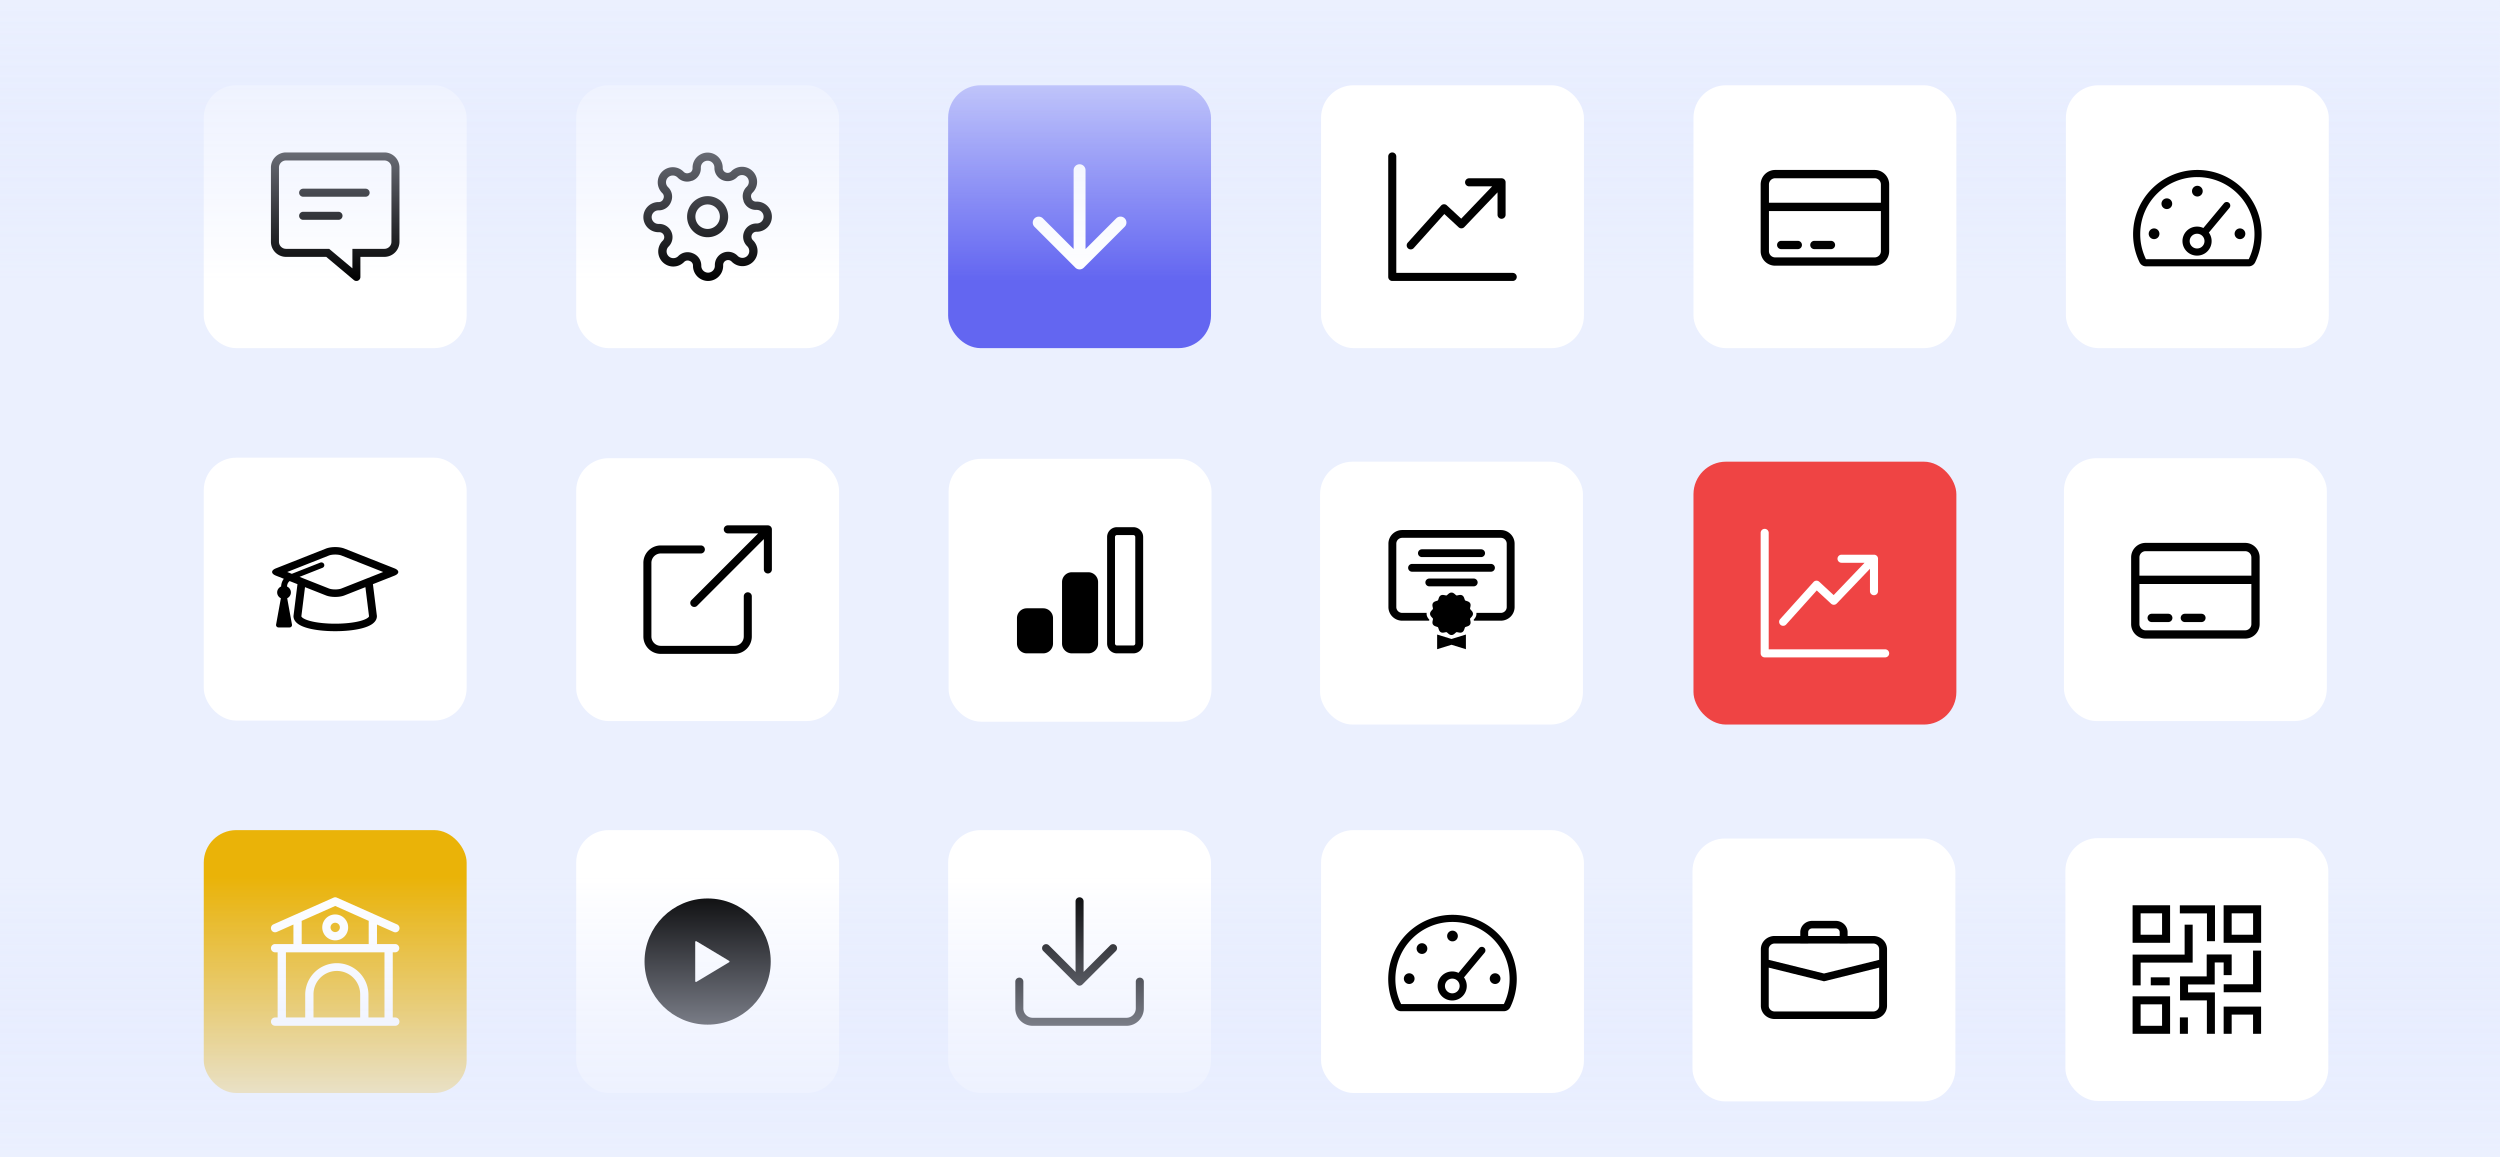 <svg width="1536" height="711" fill="none" xmlns="http://www.w3.org/2000/svg"><g clip-path="url('#clip0_801_61')"><path fill="#EBF0FE" d="M0 0h1536v711H0z"/><g filter="url('#filter0_d_801_61')"><rect x="115.187" y="271.2" width="161.521" height="161.521" rx="20" fill="#fff"/><path d="m232.37 339.194-30.754-12.152c-1.559-.617-3.618-.925-5.672-.925-2.053 0-4.112.308-5.671.925l-30.754 12.152c-3.119 1.233-3.119 3.251 0 4.483l4.871 1.925c-.995 1.271-1.57 2.879-1.674 4.736a4.18 4.18 0 0 0-1.748 1.454 3.88 3.88 0 0 0-.088 4.255 4.137 4.137 0 0 0 1.686 1.519l-2.937 16.168a1.504 1.504 0 0 0 1.491 1.767h6.784c.939 0 1.651-.847 1.483-1.767l-2.935-16.168a4.152 4.152 0 0 0 1.681-1.509c.402-.643.61-1.38.598-2.129a3.897 3.897 0 0 0-.663-2.11 4.16 4.16 0 0 0-1.726-1.462c.108-1.493.639-2.592 1.609-3.346l4.812 1.9-2.44 19.522v.137c0 1.303.522 3.212 3.005 4.906 1.455.993 3.478 1.838 6.015 2.512 4.413 1.166 10.309 1.817 16.601 1.817 6.293 0 12.189-.651 16.602-1.817 2.537-.674 4.56-1.519 6.015-2.512 2.483-1.694 3.004-3.599 3.004-4.906v-.137l-2.439-19.522 13.244-5.233c3.119-1.232 3.119-3.25 0-4.483Zm-15.636 29.453c-.116.64-1.618 1.871-5.48 2.902-3.947 1.048-9.527 1.648-15.31 1.648-5.783 0-11.362-.6-15.309-1.648-3.862-1.025-5.364-2.262-5.48-2.902l2.237-17.907 12.881 5.09c1.559.616 3.618.924 5.671.924 2.054 0 4.113-.308 5.672-.924l12.88-5.09 2.238 17.907Zm-16.962-17.074c-.904.36-2.341.576-3.828.576-1.486 0-2.917-.214-3.827-.576l-18.082-7.146 14.046-5.542c.227-.082.434-.206.61-.365a1.74 1.74 0 0 0 .412-.564 1.65 1.65 0 0 0 .013-1.348 1.74 1.74 0 0 0-.402-.57 1.83 1.83 0 0 0-.603-.376 1.897 1.897 0 0 0-1.411.031l-17.399 6.864-2.837-1.121 25.653-10.138c.904-.36 2.341-.575 3.827-.575 1.487 0 2.918.214 3.828.575l25.653 10.138-25.653 10.137Z" fill="#000"/></g><g filter="url('#filter1_d_801_61')"><rect x="572.529" y="42.379" width="161.521" height="161.521" rx="20" fill="#6366F1"/><path d="m650.701 154.456-25.172-25.172a3.663 3.663 0 0 1 5.177-5.179l18.922 18.923V94.581a3.66 3.66 0 0 1 7.323 0v48.447l18.922-18.923a3.665 3.665 0 0 1 5.14.039 3.662 3.662 0 0 1 .037 5.14l-25.172 25.172a3.664 3.664 0 0 1-5.177 0Z" fill="#fff"/></g><g filter="url('#filter2_d_801_61')"><rect x="344.008" y="500.021" width="161.521" height="161.521" rx="20" fill="#fff"/><circle cx="424.769" cy="580.782" r="38.765" fill="#000"/><path d="M437.96 581.211a.5.5 0 0 0 0-.858l-20.064-12.038a.5.5 0 0 0-.758.428v24.077a.5.5 0 0 0 .758.429l20.064-12.038Z" fill="#fff"/></g><g filter="url('#filter3_d_801_61')"><rect x="115.187" y="42.379" width="161.521" height="161.521" rx="20" fill="#fff"/><path d="M226.179 83.657h-60.463a9.283 9.283 0 0 0-9.254 9.254v45.656a9.28 9.28 0 0 0 9.254 9.254h24.722l16.957 14.231.077.058.108.081.078.049.117.072.083.042.123.062.087.034.128.046.092.028.135.034.089.02c.049.01.101.018.154.023l.077.009.232.012c.086.001.173-.004.259-.013h.028c.076-.009.153-.021.228-.037l.052-.013.195-.052.074-.028.154-.062.093-.043.134-.071.092-.057.121-.08.089-.068.117-.1.077-.068c.051-.048.097-.099.139-.154a.38.38 0 0 0 .033-.037l.126-.17.022-.028c.045-.068.088-.138.126-.21.011-.018.02-.04.031-.061l.077-.154c.023-.051.026-.071.04-.108l.043-.119c.013-.04.027-.1.039-.154l.02-.084c.017-.079.029-.16.037-.24v-.047l.009-.197v-12.346h14.749a9.28 9.28 0 0 0 9.254-9.254V92.911a9.28 9.28 0 0 0-9.254-9.254Zm4.319 54.91a4.343 4.343 0 0 1-4.319 4.319h-19.666v11.984l-14.283-11.984h-26.514a4.343 4.343 0 0 1-4.319-4.319V92.911a4.344 4.344 0 0 1 4.319-4.319h60.463a4.344 4.344 0 0 1 4.319 4.32v45.655Zm-13.396-30.164a2.465 2.465 0 0 1-2.468 2.468h-38.38a2.467 2.467 0 0 1-1.745-4.213 2.467 2.467 0 0 1 1.745-.723h38.38a2.468 2.468 0 0 1 2.468 2.468Zm-16.658 14.191a2.468 2.468 0 0 1-2.468 2.467h-21.722a2.47 2.47 0 0 1-2.468-2.467 2.465 2.465 0 0 1 2.468-2.468h21.722a2.468 2.468 0 0 1 2.468 2.468Z" fill="#000"/></g><g filter="url('#filter4_d_801_61')"><rect x="572.529" y="500.022" width="161.521" height="161.521" rx="20" fill="#fff"/><path d="M690.305 590.653a2.465 2.465 0 0 0-2.468 2.467v16.452a5.763 5.763 0 0 1-5.758 5.758h-57.58a5.769 5.769 0 0 1-5.757-5.758V593.12a2.464 2.464 0 0 0-2.468-2.467 2.468 2.468 0 0 0-2.468 2.467v16.452a10.705 10.705 0 0 0 10.693 10.693h57.58a10.705 10.705 0 0 0 10.693-10.693V593.12a2.464 2.464 0 0 0-2.467-2.467Zm-38.762 4.21.182.165.084.062.111.082.206.123.108.053.108.05.108.041.121.041.108.028.123.031.13.02c.037 0 .072.012.107.015l.244.013c.082 0 .162 0 .244-.013.037 0 .072-.011.108-.015l.129-.02c.042-.008.082-.02.124-.031l.108-.028.12-.041.108-.041.111-.05.108-.053c.035-.018.069-.04.105-.062l.102-.061.114-.084.08-.061.182-.165 20.573-20.558a2.468 2.468 0 0 0-1.748-4.213 2.47 2.47 0 0 0-1.746.72l-16.348 16.348v-43.392a2.467 2.467 0 1 0-4.935 0v43.396l-16.349-16.349a2.468 2.468 0 0 0-3.493 3.49l20.563 20.559Z" fill="#000"/></g><g filter="url('#filter5_d_801_61')"><rect x="344.008" y="271.501" width="161.521" height="161.521" rx="20" fill="#fff"/><path d="M449.444 353.907a2.468 2.468 0 0 0-2.467 2.468v24.676a5.765 5.765 0 0 1-5.758 5.758h-45.241a5.765 5.765 0 0 1-5.757-5.758V335.81a5.76 5.76 0 0 1 1.689-4.068 5.76 5.76 0 0 1 4.068-1.689h24.677a2.468 2.468 0 0 0 0-4.935h-24.677a10.708 10.708 0 0 0-10.692 10.692v45.241a10.708 10.708 0 0 0 10.692 10.693h45.241a10.708 10.708 0 0 0 7.558-3.135 10.708 10.708 0 0 0 3.135-7.558v-24.676a2.468 2.468 0 0 0-2.468-2.468Zm14.794-38.903c0-.036-.011-.07-.016-.105l-.02-.134-.031-.121-.03-.114c-.011-.038-.027-.077-.042-.115l-.04-.111-.05-.108-.054-.112-.061-.101-.062-.105-.082-.111-.061-.083a2.408 2.408 0 0 0-.346-.346l-.08-.059-.114-.084-.102-.062-.105-.062-.108-.051-.112-.052-.105-.039-.124-.043-.092-.031-.13-.031c-.04 0-.08-.012-.12-.018l-.119-.015a1.804 1.804 0 0 0-.22-.013h-24.706a2.468 2.468 0 0 0 0 4.935h18.719L414.8 358.738a2.47 2.47 0 0 0 3.49 3.495l41.025-41.025v18.716a2.468 2.468 0 0 0 4.935 0v-24.677c0-.08 0-.154-.012-.243Z" fill="#000"/></g><g filter="url('#filter6_d_801_61')"><rect x="115.187" y="500.022" width="161.521" height="161.521" rx="20" fill="#EAB308"/><path d="M232.873 575.11a2.549 2.549 0 0 0 0-5.093H221.62v-11.976l10.218 4.541a2.547 2.547 0 1 0 2.069-4.654l-36.925-16.409a2.544 2.544 0 0 0-2.069 0l-36.925 16.409a2.535 2.535 0 0 0-1.352 1.413 2.547 2.547 0 0 0 3.421 3.241l10.218-4.541v11.976h-11.253a2.55 2.55 0 0 0-1.801.745 2.55 2.55 0 0 0 0 3.602 2.551 2.551 0 0 0 1.801.746h1.557v40.038h-1.557c-.675 0-1.323.269-1.801.746a2.55 2.55 0 0 0 0 3.602 2.551 2.551 0 0 0 1.801.746h73.851c.675 0 1.323-.269 1.801-.746a2.55 2.55 0 0 0 0-3.602 2.551 2.551 0 0 0-1.801-.746h-1.557V575.11h1.557Zm-57.58-19.3 20.655-9.181 20.654 9.179a2.535 2.535 0 0 0-.075.6v13.609h-41.159v-13.599c0-.205-.025-.409-.075-.608Zm35.993 59.338h-28.671v-14.144a14.336 14.336 0 1 1 28.671 0v14.144Zm14.937 0h-9.844v-14.144a19.43 19.43 0 0 0-38.858 0v14.144h-11.849V575.11h60.551v40.038Zm-30.275-47.388a7.964 7.964 0 0 0 7.352-4.913 7.961 7.961 0 0 0-1.725-8.673 7.963 7.963 0 0 0-8.673-1.725 7.964 7.964 0 0 0-4.913 7.353 7.97 7.97 0 0 0 7.959 7.958Zm0-10.823a2.863 2.863 0 0 1 2.809 3.424 2.864 2.864 0 1 1-2.809-3.424Z" fill="#fff"/></g><g filter="url('#filter7_d_801_61')"><rect x="344.008" y="42.379" width="161.521" height="161.521" rx="20" fill="#fff"/><path d="M424.769 110.51a12.622 12.622 0 0 0-8.924 21.544 12.619 12.619 0 0 0 21.544-8.924 12.636 12.636 0 0 0-12.62-12.62Zm0 20.146a7.523 7.523 0 0 1-6.953-4.646 7.522 7.522 0 0 1 5.484-10.261 7.533 7.533 0 0 1 7.726 3.2 7.527 7.527 0 0 1 1.268 4.181 7.533 7.533 0 0 1-7.525 7.526Zm27.189 3.55a2.985 2.985 0 0 1 2.728-1.815h.303a9.262 9.262 0 0 0 0-18.525h-.561a2.997 2.997 0 0 1-2.563-1.466 2.483 2.483 0 0 0-.188-.637 2.985 2.985 0 0 1 .591-3.293l.191-.191a9.269 9.269 0 0 0 0-13.099 9.276 9.276 0 0 0-13.099 0l-.191.191a2.98 2.98 0 0 1-3.294.59l-.024-.01a2.982 2.982 0 0 1-1.815-2.73v-.302a9.263 9.263 0 0 0-18.525 0v.551a2.994 2.994 0 0 1-1.466 2.563c-.22.034-.434.098-.637.188a2.98 2.98 0 0 1-3.293-.59l-.191-.192a9.268 9.268 0 0 0-13.093 0l-.016.016a9.274 9.274 0 0 0 .01 13.097l.191.191a2.98 2.98 0 0 1 .591 3.292l-.061.148a2.979 2.979 0 0 1-2.706 1.96h-.292a9.262 9.262 0 0 0 0 18.525h.561a2.996 2.996 0 0 1 2.74 1.813l.011.026a2.985 2.985 0 0 1-.591 3.292l-.202.201a9.267 9.267 0 0 0 13.117 13.093l.191-.191a2.977 2.977 0 0 1 3.294-.591l.148.061a2.975 2.975 0 0 1 1.96 2.714v.268a9.262 9.262 0 0 0 18.525 0v-.566a2.996 2.996 0 0 1 1.813-2.74l.026-.011a2.982 2.982 0 0 1 3.292.591l.201.201a9.274 9.274 0 0 0 13.094-.012 9.274 9.274 0 0 0 0-13.099l-.191-.191a2.977 2.977 0 0 1-.591-3.294l.012-.027Zm-4.678-2.022a8.044 8.044 0 0 0 1.624 8.916l.223.222a4.177 4.177 0 0 1 0 5.891l-.011.013a4.176 4.176 0 0 1-5.891 0l-.2-.217-.021-.019a8.135 8.135 0 0 0-8.808-1.665 8.13 8.13 0 0 0-4.989 7.447v.574a4.168 4.168 0 0 1-8.336 0v-.362a8.036 8.036 0 0 0-5.219-7.374 8.05 8.05 0 0 0-8.847 1.651l-.019.019-.203.207a4.178 4.178 0 0 1-5.8-.092 4.173 4.173 0 0 1-.105-5.799l.202-.2.019-.021a8.135 8.135 0 0 0 1.665-8.808 8.13 8.13 0 0 0-7.447-4.989h-.567a4.164 4.164 0 0 1-2.947-1.221 4.164 4.164 0 0 1 0-5.894 4.164 4.164 0 0 1 2.947-1.221h.361a8.045 8.045 0 0 0 7.375-5.218 8.054 8.054 0 0 0-1.65-8.848l-.02-.02-.204-.215a4.173 4.173 0 0 1 0-5.89 4.173 4.173 0 0 1 5.89-.01l.013.016.198.197.02.02a8.055 8.055 0 0 0 8.413 1.822c.258-.026.512-.092.751-.194a8.09 8.09 0 0 0 4.902-7.411v-.581a4.167 4.167 0 1 1 8.336 0v.318a8.131 8.131 0 0 0 13.798 5.773l.223-.223a4.174 4.174 0 0 1 5.891-.008l.012.013a4.167 4.167 0 0 1 0 5.89l-.015.016-.191.187-.02.02a8.053 8.053 0 0 0-2.131 3.942 8.054 8.054 0 0 0 .309 4.471c.025.259.091.512.194.751a8.09 8.09 0 0 0 7.411 4.902h.573a4.168 4.168 0 0 1 0 8.336h-.319a8.082 8.082 0 0 0-7.385 4.889l-.005-.003Z" fill="#000"/></g><g filter="url('#filter8_d_801_61')"><rect x="572.829" y="271.9" width="161.521" height="161.521" rx="20" fill="#fff"/><path d="M614.825 369.793a6.056 6.056 0 0 1 6.057-6.057h10.038a6.058 6.058 0 0 1 6.057 6.057v15.575a6.056 6.056 0 0 1-6.057 6.057h-10.038a6.056 6.056 0 0 1-6.057-6.057v-15.575Zm27.689-22.151a6.058 6.058 0 0 1 6.057-6.057h10.037a6.058 6.058 0 0 1 6.057 6.057v37.726a6.056 6.056 0 0 1-6.057 6.057h-10.037a6.058 6.058 0 0 1-6.057-6.057v-37.726Zm43.784-28.901a1.211 1.211 0 0 1 1.211 1.211v65.416a1.212 1.212 0 0 1-1.211 1.212H676.26a1.212 1.212 0 0 1-1.212-1.212v-65.416a1.211 1.211 0 0 1 1.212-1.211h10.038Zm0-4.846H676.26a6.06 6.06 0 0 0-6.057 6.057v65.416a6.056 6.056 0 0 0 6.057 6.057h10.038a6.058 6.058 0 0 0 6.057-6.057v-65.416a6.058 6.058 0 0 0-6.057-6.057Z" fill="#000"/></g><path fill="url('#paint0_linear_801_61')" d="M0 0h1535.69v172.264H0z"/><path transform="rotate(-180 1536 711)" fill="url('#paint1_linear_801_61')" d="M1536 711h1536v172.264H1536z"/><g filter="url('#filter9_d_801_61')"><rect x="1030.47" y="42.379" width="161.521" height="161.521" rx="20" fill="#fff"/><path d="M1141.8 94.425h-61.14a8.917 8.917 0 0 0-8.91 8.915v40.989a8.918 8.918 0 0 0 8.91 8.916h61.14a8.918 8.918 0 0 0 8.91-8.916V103.34a8.917 8.917 0 0 0-8.91-8.915Zm-61.14 5.094h61.14c1.01 0 1.98.403 2.7 1.119a3.81 3.81 0 0 1 1.12 2.702v11.232h-68.78V103.34c0-1.013.41-1.985 1.12-2.702a3.83 3.83 0 0 1 2.7-1.119Zm61.14 48.631h-61.14c-1.01 0-1.98-.402-2.7-1.119a3.85 3.85 0 0 1-1.12-2.702v-24.661h68.78v24.661c0 1.014-.4 1.985-1.12 2.702a3.827 3.827 0 0 1-2.7 1.119Zm-44.69-7.626c0 .676-.27 1.324-.74 1.801-.48.478-1.13.747-1.8.747h-10.19c-.68 0-1.33-.269-1.8-.747a2.539 2.539 0 0 1 0-3.602 2.522 2.522 0 0 1 1.8-.746h10.19c.67 0 1.32.268 1.8.746.47.478.74 1.126.74 1.801Zm20.38 0c0 .676-.27 1.324-.74 1.801-.48.478-1.13.747-1.81.747h-10.19c-.67 0-1.32-.269-1.8-.747a2.572 2.572 0 0 1-.74-1.801c0-.675.27-1.323.74-1.801a2.557 2.557 0 0 1 1.8-.746h10.19c.68 0 1.33.268 1.81.746.47.478.74 1.126.74 1.801Z" fill="#000"/></g><g filter="url('#filter10_d_801_61')"><rect x="801.65" y="42.379" width="161.521" height="161.521" rx="20" fill="#fff"/><path d="M921.893 160.145a2.48 2.48 0 0 1-.725 1.752 2.48 2.48 0 0 1-1.752.725h-74.011a2.48 2.48 0 0 1-1.752-.725 2.48 2.48 0 0 1-.725-1.752v-74.01a2.48 2.48 0 0 1 2.477-2.478 2.479 2.479 0 0 1 2.477 2.477v71.534h71.534a2.48 2.48 0 0 1 1.752.725 2.48 2.48 0 0 1 .725 1.752Zm-66.794-17.541a2.478 2.478 0 0 0 3.498-.186l18.805-20.924 8.797 8.149a2.48 2.48 0 0 0 3.473-.107l20.414-21.352v13.768c0 .657.261 1.287.725 1.752a2.48 2.48 0 0 0 3.504 0 2.48 2.48 0 0 0 .725-1.752v-19.946a.13.13 0 0 0 0-.028v-.137c0-.047 0-.073-.007-.11-.008-.038-.013-.081-.019-.12l-.02-.122c-.008-.04-.017-.068-.026-.104l-.036-.13-.036-.1a1.663 1.663 0 0 0-.046-.124c-.017-.042-.036-.071-.053-.109l-.052-.106c-.019-.036-.044-.072-.065-.107l-.062-.098-.07-.093-.077-.102a.874.874 0 0 0-.072-.077l-.099-.106-.017-.018c-.018-.019-.039-.033-.059-.051l-.106-.092-.092-.069-.104-.073-.103-.062-.106-.059-.111-.054-.108-.048-.115-.042-.115-.037-.119-.03-.114-.026-.129-.02-.111-.012H892.62a2.476 2.476 0 0 0-1.751 4.229 2.477 2.477 0 0 0 1.751.725h14.148l-18.993 19.853-8.853-8.197a2.475 2.475 0 0 0-2.742-.426c-.297.14-.564.337-.784.581l-20.484 22.801a2.479 2.479 0 0 0 .187 3.498Z" fill="#000"/></g><g filter="url('#filter11_d_801_61')"><rect x="1259.29" y="42.379" width="161.521" height="161.521" rx="20" fill="#fff"/><path d="M1336.77 107.448c0-.651.19-1.287.55-1.828a3.298 3.298 0 0 1 3.38-1.399c.64.127 1.22.44 1.68.9.46.46.78 1.047.9 1.685.13.638.06 1.3-.19 1.901a3.233 3.233 0 0 1-1.21 1.476 3.26 3.26 0 0 1-1.82.555c-.88 0-1.71-.347-2.33-.964a3.274 3.274 0 0 1-.96-2.326Zm-23.31 22.893a3.3 3.3 0 0 0-1.83.554 3.299 3.299 0 0 0-1.4 3.377c.13.639.44 1.225.9 1.685.47.46 1.05.773 1.69.9a3.298 3.298 0 0 0 3.38-1.399c.36-.541.55-1.177.55-1.827 0-.873-.35-1.71-.96-2.327a3.308 3.308 0 0 0-2.33-.963Zm7.84-18.466c-.65 0-1.28.193-1.83.555-.54.361-.96.875-1.21 1.476a3.256 3.256 0 0 0-.18 1.901c.12.639.44 1.225.9 1.685a3.284 3.284 0 0 0 3.58.713c.6-.249 1.12-.671 1.48-1.212.36-.541.55-1.177.55-1.828 0-.872-.34-1.709-.96-2.326a3.291 3.291 0 0 0-2.33-.964Zm38.47 5.827-12.65 15.188a8.911 8.911 0 0 1 1.67 4.492 8.916 8.916 0 0 1-4.09 8.278 8.957 8.957 0 0 1-4.59 1.388h-.2a8.88 8.88 0 0 1-6.32-2.544 8.932 8.932 0 0 1-2.68-6.274 8.907 8.907 0 0 1 2.55-6.327 8.902 8.902 0 0 1 6.27-2.676h.19a8.867 8.867 0 0 1 3.82.861l12.67-15.195c.37-.447.9-.728 1.48-.78.58-.053 1.16.127 1.6.499.45.373.73.908.78 1.487.06.579-.12 1.156-.5 1.603Zm-15.33 20.343a4.484 4.484 0 0 0-1.36-3.137 4.507 4.507 0 0 0-3.16-1.291h-.1c-1.2.012-2.35.501-3.19 1.358a4.529 4.529 0 0 0-1.29 3.212c.01 1.2.5 2.346 1.36 3.185.85.84 2.01 1.305 3.21 1.292h.1c.6-.012 1.18-.141 1.73-.38a4.51 4.51 0 0 0 1.44-1.011c.42-.429.74-.935.95-1.489.22-.554.32-1.145.31-1.739Zm21.8-7.704a3.3 3.3 0 0 0-1.83.554c-.54.362-.96.875-1.21 1.477a3.255 3.255 0 0 0-.19 1.9c.13.639.44 1.225.9 1.685a3.3 3.3 0 0 0 3.59.713c.6-.249 1.11-.671 1.47-1.212.37-.541.56-1.177.56-1.827 0-.873-.35-1.71-.97-2.327a3.267 3.267 0 0 0-2.32-.963Zm13.3 3.564c0 5.985-1.36 11.893-3.98 17.272a4.38 4.38 0 0 1-3.95 2.468h-63.12a4.39 4.39 0 0 1-2.32-.658 4.341 4.341 0 0 1-1.62-1.786 39.427 39.427 0 0 1-3.92-19.373 39.442 39.442 0 0 1 5.95-18.849 39.457 39.457 0 0 1 14.34-13.603 39.506 39.506 0 0 1 19.14-4.951h.22c21.7.12 39.26 17.749 39.26 39.48Zm-4.39 0a35.06 35.06 0 0 0-34.9-35.094h-.19a34.933 34.933 0 0 0-24.66 10.071c-6.6 6.496-10.3 15.199-10.44 24.507a34.87 34.87 0 0 0 3.53 15.869h63.13a34.754 34.754 0 0 0 3.53-15.353Z" fill="#000"/></g><g filter="url('#filter12_d_801_61')"><rect x="801.05" y="273.654" width="161.521" height="161.521" rx="20" fill="#fff"/><path d="m894.992 366.952.007.162c0 .982-.663 1.701-1.196 2.277-.215.234-.542.587-.584.749-.05.183.053.65.127.99l.05.226c.151.707.272 1.541-.162 2.285-.489.834-1.418 1.126-2.163 1.361-.331.103-.784.247-.908.371-.124.125-.271.574-.377.899-.236.738-.532 1.647-1.377 2.138a2.38 2.38 0 0 1-1.211.3 6.42 6.42 0 0 1-1.33-.186 5.006 5.006 0 0 0-.878-.133.45.45 0 0 0-.126.012c-.16.043-.517.365-.757.579-.584.526-1.31 1.182-2.303 1.182-.993 0-1.719-.656-2.303-1.182-.236-.214-.594-.536-.757-.579a.438.438 0 0 0-.114-.012c-.295.02-.588.067-.875.139a6.41 6.41 0 0 1-1.33.186 2.372 2.372 0 0 1-1.211-.3c-.845-.484-1.14-1.4-1.376-2.138-.106-.328-.25-.776-.377-.899-.128-.122-.58-.268-.909-.371-.745-.235-1.673-.527-2.162-1.361-.489-.834-.277-1.76-.112-2.511.074-.34.177-.807.127-.99-.043-.159-.37-.512-.585-.749-.533-.576-1.196-1.295-1.196-2.277v-.228c0-.022 0-.058.011-.087.01-.028.009-.055.015-.084l.012-.058.021-.096c.186-.707.697-1.261 1.124-1.723.215-.235.542-.589.584-.749.05-.183-.053-.65-.127-.99-.165-.749-.37-1.686.112-2.511.482-.825 1.417-1.126 2.162-1.361.332-.105.785-.247.909-.371.124-.125.271-.575.377-.899.236-.738.531-1.656 1.376-2.138.37-.206.788-.309 1.212-.3a6.41 6.41 0 0 1 1.329.186c.288.071.58.118.876.139a.479.479 0 0 0 .125-.013c.161-.042.518-.364.757-.578.585-.527 1.31-1.182 2.304-1.182.993 0 1.718.655 2.303 1.182.236.214.593.536.757.578.041.01.083.014.126.013.295-.021.588-.068.875-.139a6.41 6.41 0 0 1 1.329-.186c.424-.01.843.094 1.212.3.845.482 1.14 1.4 1.376 2.138.106.327.25.776.377.899.127.122.58.268.909.371.745.235 1.665.527 2.162 1.361.497.834.277 1.76.112 2.511-.074.34-.177.807-.127.99.042.157.37.511.585.749.427.462.937 1.016 1.123 1.723l.021.096.012.058.016.084.01.087c.003.029.003.038.011.06Zm-22.021 12.908v9.012l8.839-2.731 8.839 2.731v-9.012l-8.839 2.731-8.839-2.731Zm-17.812-40.992c0 .636.255 1.245.71 1.694.454.45 1.07.702 1.713.702h48.456c.643 0 1.259-.252 1.713-.702a2.378 2.378 0 0 0 0-3.388 2.436 2.436 0 0 0-1.713-.702h-48.456c-.643 0-1.259.253-1.713.702a2.382 2.382 0 0 0-.71 1.694Zm56.936-23.218h-60.57a8.533 8.533 0 0 0-5.993 2.458 8.35 8.35 0 0 0-2.487 5.927v38.932a8.349 8.349 0 0 0 2.487 5.927 8.539 8.539 0 0 0 5.993 2.459h16.542c.039-.225.083-.431.122-.614-.658-.716-1.688-1.885-1.688-3.625.001-.185.013-.37.038-.553h-15.014a3.655 3.655 0 0 1-2.57-1.052 3.576 3.576 0 0 1-1.064-2.542v-38.932c0-.953.383-1.867 1.064-2.541a3.656 3.656 0 0 1 2.57-1.053h60.57c.964 0 1.889.379 2.57 1.053a3.572 3.572 0 0 1 1.065 2.541v38.932c0 .954-.383 1.868-1.065 2.542a3.654 3.654 0 0 1-2.57 1.052h-15.014c.025.183.037.368.038.553 0 1.74-1.029 2.908-1.688 3.625l.123.614h16.541a8.541 8.541 0 0 0 5.994-2.459 8.343 8.343 0 0 0 2.486-5.927v-38.932a8.345 8.345 0 0 0-2.486-5.927 8.536 8.536 0 0 0-5.994-2.458Zm-43.913 34.599h27.256a2.44 2.44 0 0 0 1.714-.702 2.381 2.381 0 0 0 0-3.388 2.436 2.436 0 0 0-1.714-.702h-27.256c-.643 0-1.259.252-1.713.702a2.378 2.378 0 0 0 0 3.388c.454.449 1.07.702 1.713.702Zm31.799-17.969c.643 0 1.259-.253 1.713-.702a2.38 2.38 0 0 0 .71-1.694 2.38 2.38 0 0 0-.71-1.694 2.436 2.436 0 0 0-1.713-.702h-36.342c-.643 0-1.259.253-1.713.702a2.384 2.384 0 0 0-.71 1.694c0 .635.256 1.245.71 1.694.454.449 1.07.702 1.713.702h36.342Z" fill="#000"/></g><g filter="url('#filter13_d_801_61')"><rect x="1029.87" y="505.175" width="161.521" height="161.521" rx="20" fill="#fff"/><path d="M1140.92 565.062h-15.75v-2.319c0-1.845-.77-3.614-2.13-4.918a7.456 7.456 0 0 0-5.14-2.04h-14.54c-1.92.002-3.77.735-5.13 2.04a6.829 6.829 0 0 0-2.14 4.918v2.319h-15.74c-2.25.002-4.41.858-6 2.38-1.59 1.522-2.48 3.585-2.48 5.737v34.789c0 2.153.89 4.216 2.48 5.738 1.59 1.522 3.75 2.378 6 2.38h60.57c2.24-.002 4.4-.858 5.99-2.38a7.987 7.987 0 0 0 2.49-5.738v-34.789a7.987 7.987 0 0 0-2.49-5.737c-1.59-1.522-3.75-2.378-5.99-2.38Zm-39.98-2.319c0-.615.26-1.205.71-1.64.45-.435 1.07-.68 1.71-.68h14.54c.64 0 1.26.245 1.71.68.46.435.71 1.024.71 1.64v2.319h-19.38v-2.319Zm-20.59 6.957h15.74v.064h4.85v-.064h19.38v.064h4.85v-.064h15.75c.96 0 1.88.367 2.57 1.019a3.41 3.41 0 0 1 1.06 2.46v6.549l-33.87 8.387-33.97-8.388v-6.548c0-.922.38-1.807 1.07-2.46a3.707 3.707 0 0 1 2.57-1.019Zm60.57 41.747h-60.57c-.97 0-1.89-.366-2.57-1.019a3.377 3.377 0 0 1-1.07-2.46v-23.45l33.97 8.391 33.87-8.39v23.449c0 .923-.38 1.808-1.06 2.46a3.738 3.738 0 0 1-2.57 1.019Z" fill="#000"/></g><g filter="url('#filter14_d_801_61')"><rect x="1258.09" y="271.501" width="161.521" height="161.521" rx="20" fill="#fff"/><path d="M1369.42 323.546h-61.14a8.918 8.918 0 0 0-8.91 8.916v40.989a8.916 8.916 0 0 0 8.91 8.915h61.14a8.916 8.916 0 0 0 8.91-8.915v-40.989a8.918 8.918 0 0 0-8.91-8.916Zm-61.14 5.095h61.14c1.01 0 1.98.402 2.7 1.119a3.806 3.806 0 0 1 1.12 2.702v11.232h-68.78v-11.232c0-1.014.41-1.986 1.12-2.702a3.827 3.827 0 0 1 2.7-1.119Zm61.14 48.63h-61.14c-1.01 0-1.98-.402-2.7-1.119a3.847 3.847 0 0 1-1.12-2.701V348.79h68.78v24.661c0 1.013-.4 1.985-1.12 2.701a3.827 3.827 0 0 1-2.7 1.119Zm-44.69-7.625c0 .675-.27 1.323-.74 1.801-.48.477-1.13.746-1.8.746H1312c-.68 0-1.33-.269-1.8-.746a2.543 2.543 0 0 1 0-3.603 2.526 2.526 0 0 1 1.8-.746h10.19c.67 0 1.32.269 1.8.746.47.478.74 1.126.74 1.802Zm20.38 0c0 .675-.27 1.323-.74 1.801-.48.477-1.13.746-1.81.746h-10.18c-.68 0-1.33-.269-1.81-.746a2.575 2.575 0 0 1-.74-1.801c0-.676.27-1.324.74-1.802a2.567 2.567 0 0 1 1.81-.746h10.18c.68 0 1.33.269 1.81.746.47.478.74 1.126.74 1.802Z" fill="#000"/></g><g filter="url('#filter15_d_801_61')"><rect x="1030.47" y="273.654" width="161.521" height="161.521" rx="20" fill="#EF4444"/><path d="M1150.71 391.42c0 .657-.26 1.287-.72 1.752-.47.464-1.1.725-1.75.725h-74.01c-.66 0-1.29-.261-1.76-.725a2.493 2.493 0 0 1-.72-1.752v-74.011c0-.657.26-1.287.72-1.752.47-.464 1.1-.725 1.76-.725.65 0 1.28.261 1.75.725.46.465.72 1.095.72 1.752v71.534h71.54c.65 0 1.28.261 1.75.725.46.465.72 1.095.72 1.752Zm-66.79-17.541a2.479 2.479 0 0 0 3.5-.186l18.8-20.924 8.8 8.149c.48.441 1.11.677 1.76.657.65-.02 1.26-.294 1.71-.764l20.42-21.352v13.768c0 .657.26 1.287.72 1.752.47.464 1.1.725 1.75.725.66 0 1.29-.261 1.76-.725.46-.465.72-1.095.72-1.752V333.115c0-.046 0-.072-.01-.109 0-.038-.01-.081-.01-.12l-.03-.122c0-.04-.01-.068-.02-.104l-.04-.13-.03-.1c-.02-.042-.03-.084-.05-.124-.02-.042-.03-.072-.05-.109l-.05-.107c-.02-.035-.05-.071-.07-.106l-.06-.098-.07-.093-.08-.102a.385.385 0 0 0-.07-.077l-.1-.106-.02-.018c-.01-.019-.03-.033-.05-.051l-.11-.092-.09-.069-.11-.073-.1-.062-.11-.059-.11-.054-.11-.048-.11-.042-.11-.037-.12-.03-.12-.026-.13-.02-.11-.012H1121.44c-.66 0-1.29.261-1.75.725a2.46 2.46 0 0 0-.73 1.752c0 .657.26 1.287.73 1.752.46.464 1.09.725 1.75.725h14.15l-18.99 19.853-8.86-8.197a2.472 2.472 0 0 0-3.52.155l-20.49 22.801a2.495 2.495 0 0 0-.63 1.788c.04.656.33 1.271.82 1.71Z" fill="#fff"/></g><g filter="url('#filter16_d_801_61')"><rect x="801.65" y="500.022" width="161.521" height="161.521" rx="20" fill="#fff"/><path d="M879.123 565.09a3.286 3.286 0 0 1 2.031-3.04 3.29 3.29 0 1 1-2.031 3.04Zm-23.304 22.893a3.293 3.293 0 0 0-2.326 5.616 3.29 3.29 0 0 0 5.062-.498 3.293 3.293 0 0 0-.409-4.154 3.291 3.291 0 0 0-2.327-.964Zm7.841-18.465a3.293 3.293 0 0 0-3.039 2.031 3.29 3.29 0 1 0 3.039-2.031Zm38.473 5.826-12.66 15.189a8.913 8.913 0 0 1-2.419 12.769 8.921 8.921 0 0 1-4.59 1.389h-.192a8.914 8.914 0 0 1-9.003-8.818 8.913 8.913 0 0 1 8.818-9.003h.192a8.836 8.836 0 0 1 3.818.861l12.666-15.196a2.192 2.192 0 0 1 3.869 1.206 2.193 2.193 0 0 1-.499 1.603ZM886.8 595.687a4.527 4.527 0 0 0-4.524-4.428h-.101a4.525 4.525 0 0 0 .093 9.048h.102a4.532 4.532 0 0 0 3.172-1.392 4.516 4.516 0 0 0 1.258-3.228Zm21.796-7.704a3.293 3.293 0 0 0-2.326 5.616 3.29 3.29 0 0 0 5.062-.498 3.293 3.293 0 0 0-.409-4.154 3.291 3.291 0 0 0-2.327-.964Zm13.297 3.564a39.296 39.296 0 0 1-3.975 17.273 4.383 4.383 0 0 1-3.947 2.467h-63.122a4.375 4.375 0 0 1-3.94-2.444 39.488 39.488 0 0 1 2.027-38.222 39.504 39.504 0 0 1 33.477-18.554h.224c21.7.119 39.256 17.75 39.256 39.48Zm-4.386 0a35.06 35.06 0 0 0-34.896-35.093h-.198a34.91 34.91 0 0 0-24.651 10.07c-6.604 6.496-10.305 15.2-10.442 24.508a34.738 34.738 0 0 0 3.529 15.868h63.126a34.701 34.701 0 0 0 3.532-15.353Z" fill="#000"/></g><g filter="url('#filter17_d_801_61')"><rect x="1258.99" y="504.929" width="161.521" height="161.521" rx="20" fill="#fff"/><path d="M1318.37 551.142v13.16h-13.17v-13.16h13.17Zm4.93-4.935h-23.03v23.031h23.03v-23.031Zm-4.93 60.869v13.161h-13.17v-13.161h13.17Zm4.93-4.935h-23.03v23.031h23.03v-23.031Zm51-50.999v13.16h-13.16v-13.16h13.16Zm4.94-4.935h-23.04v23.031h23.04v-23.031Zm-28.35.03h-21.59v4.936h16.66v17.119h4.93v-22.055Zm28.33 27.823h-4.94v20.667h-18.04v4.936h22.98V574.06Zm-28.38 25.664h-16.5v-4.878h16.39v-13.49h5.49v7.757h4.93V576.42h-15.35v13.492h-16.39v14.748h16.5v20.512h4.93v-25.448Zm-27.76-9.269h-11.64v4.935h11.63l.01-4.935Zm-17.86-9.029h31.96v-23.325h-4.94v18.389h-31.95v18.942h4.93v-14.006Zm29.04 33.663h-4.93v10.083h4.93v-10.083Zm44.96-6.641h-23v16.724h4.93v-11.789h13.13v11.789h4.94v-16.724Z" fill="#000"/></g></g><defs><filter id="filter0_d_801_61" x="87.187" y="243.2" width="237.521" height="237.521" filterUnits="userSpaceOnUse" color-interpolation-filters="sRGB"><feFlood flood-opacity="0" result="BackgroundImageFix"/><feColorMatrix in="SourceAlpha" values="0 0 0 0 0 0 0 0 0 0 0 0 0 0 0 0 0 0 127 0" result="hardAlpha"/><feOffset dx="10" dy="10"/><feGaussianBlur stdDeviation="19"/><feComposite in2="hardAlpha" operator="out"/><feColorMatrix values="0 0 0 0 0.216 0 0 0 0 0.188 0 0 0 0 0.639 0 0 0 0.08 0"/><feBlend in2="BackgroundImageFix" result="effect1_dropShadow_801_61"/><feBlend in="SourceGraphic" in2="effect1_dropShadow_801_61" result="shape"/></filter><filter id="filter1_d_801_61" x="518.529" y="-11.621" width="289.521" height="289.521" filterUnits="userSpaceOnUse" color-interpolation-filters="sRGB"><feFlood flood-opacity="0" result="BackgroundImageFix"/><feColorMatrix in="SourceAlpha" values="0 0 0 0 0 0 0 0 0 0 0 0 0 0 0 0 0 0 127 0" result="hardAlpha"/><feOffset dx="10" dy="10"/><feGaussianBlur stdDeviation="32"/><feComposite in2="hardAlpha" operator="out"/><feColorMatrix values="0 0 0 0 0.388 0 0 0 0 0.4 0 0 0 0 0.945 0 0 0 0.51 0"/><feBlend in2="BackgroundImageFix" result="effect1_dropShadow_801_61"/><feBlend in="SourceGraphic" in2="effect1_dropShadow_801_61" result="shape"/></filter><filter id="filter2_d_801_61" x="316.008" y="472.021" width="237.521" height="237.521" filterUnits="userSpaceOnUse" color-interpolation-filters="sRGB"><feFlood flood-opacity="0" result="BackgroundImageFix"/><feColorMatrix in="SourceAlpha" values="0 0 0 0 0 0 0 0 0 0 0 0 0 0 0 0 0 0 127 0" result="hardAlpha"/><feOffset dx="10" dy="10"/><feGaussianBlur stdDeviation="19"/><feComposite in2="hardAlpha" operator="out"/><feColorMatrix values="0 0 0 0 0.216 0 0 0 0 0.188 0 0 0 0 0.639 0 0 0 0.08 0"/><feBlend in2="BackgroundImageFix" result="effect1_dropShadow_801_61"/><feBlend in="SourceGraphic" in2="effect1_dropShadow_801_61" result="shape"/></filter><filter id="filter3_d_801_61" x="87.187" y="14.379" width="237.521" height="237.521" filterUnits="userSpaceOnUse" color-interpolation-filters="sRGB"><feFlood flood-opacity="0" result="BackgroundImageFix"/><feColorMatrix in="SourceAlpha" values="0 0 0 0 0 0 0 0 0 0 0 0 0 0 0 0 0 0 127 0" result="hardAlpha"/><feOffset dx="10" dy="10"/><feGaussianBlur stdDeviation="19"/><feComposite in2="hardAlpha" operator="out"/><feColorMatrix values="0 0 0 0 0.216 0 0 0 0 0.188 0 0 0 0 0.639 0 0 0 0.08 0"/><feBlend in2="BackgroundImageFix" result="effect1_dropShadow_801_61"/><feBlend in="SourceGraphic" in2="effect1_dropShadow_801_61" result="shape"/></filter><filter id="filter4_d_801_61" x="544.529" y="472.022" width="237.521" height="237.521" filterUnits="userSpaceOnUse" color-interpolation-filters="sRGB"><feFlood flood-opacity="0" result="BackgroundImageFix"/><feColorMatrix in="SourceAlpha" values="0 0 0 0 0 0 0 0 0 0 0 0 0 0 0 0 0 0 127 0" result="hardAlpha"/><feOffset dx="10" dy="10"/><feGaussianBlur stdDeviation="19"/><feComposite in2="hardAlpha" operator="out"/><feColorMatrix values="0 0 0 0 0.216 0 0 0 0 0.188 0 0 0 0 0.639 0 0 0 0.08 0"/><feBlend in2="BackgroundImageFix" result="effect1_dropShadow_801_61"/><feBlend in="SourceGraphic" in2="effect1_dropShadow_801_61" result="shape"/></filter><filter id="filter5_d_801_61" x="316.008" y="243.501" width="237.521" height="237.521" filterUnits="userSpaceOnUse" color-interpolation-filters="sRGB"><feFlood flood-opacity="0" result="BackgroundImageFix"/><feColorMatrix in="SourceAlpha" values="0 0 0 0 0 0 0 0 0 0 0 0 0 0 0 0 0 0 127 0" result="hardAlpha"/><feOffset dx="10" dy="10"/><feGaussianBlur stdDeviation="19"/><feComposite in2="hardAlpha" operator="out"/><feColorMatrix values="0 0 0 0 0.216 0 0 0 0 0.188 0 0 0 0 0.639 0 0 0 0.08 0"/><feBlend in2="BackgroundImageFix" result="effect1_dropShadow_801_61"/><feBlend in="SourceGraphic" in2="effect1_dropShadow_801_61" result="shape"/></filter><filter id="filter6_d_801_61" x="63.187" y="448.022" width="285.521" height="285.521" filterUnits="userSpaceOnUse" color-interpolation-filters="sRGB"><feFlood flood-opacity="0" result="BackgroundImageFix"/><feColorMatrix in="SourceAlpha" values="0 0 0 0 0 0 0 0 0 0 0 0 0 0 0 0 0 0 127 0" result="hardAlpha"/><feOffset dx="10" dy="10"/><feGaussianBlur stdDeviation="31"/><feComposite in2="hardAlpha" operator="out"/><feColorMatrix values="0 0 0 0 0.918 0 0 0 0 0.702 0 0 0 0 0.031 0 0 0 0.51 0"/><feBlend in2="BackgroundImageFix" result="effect1_dropShadow_801_61"/><feBlend in="SourceGraphic" in2="effect1_dropShadow_801_61" result="shape"/></filter><filter id="filter7_d_801_61" x="316.008" y="14.379" width="237.521" height="237.521" filterUnits="userSpaceOnUse" color-interpolation-filters="sRGB"><feFlood flood-opacity="0" result="BackgroundImageFix"/><feColorMatrix in="SourceAlpha" values="0 0 0 0 0 0 0 0 0 0 0 0 0 0 0 0 0 0 127 0" result="hardAlpha"/><feOffset dx="10" dy="10"/><feGaussianBlur stdDeviation="19"/><feComposite in2="hardAlpha" operator="out"/><feColorMatrix values="0 0 0 0 0.216 0 0 0 0 0.188 0 0 0 0 0.639 0 0 0 0.08 0"/><feBlend in2="BackgroundImageFix" result="effect1_dropShadow_801_61"/><feBlend in="SourceGraphic" in2="effect1_dropShadow_801_61" result="shape"/></filter><filter id="filter8_d_801_61" x="544.829" y="243.9" width="237.521" height="237.521" filterUnits="userSpaceOnUse" color-interpolation-filters="sRGB"><feFlood flood-opacity="0" result="BackgroundImageFix"/><feColorMatrix in="SourceAlpha" values="0 0 0 0 0 0 0 0 0 0 0 0 0 0 0 0 0 0 127 0" result="hardAlpha"/><feOffset dx="10" dy="10"/><feGaussianBlur stdDeviation="19"/><feComposite in2="hardAlpha" operator="out"/><feColorMatrix values="0 0 0 0 0.216 0 0 0 0 0.188 0 0 0 0 0.639 0 0 0 0.08 0"/><feBlend in2="BackgroundImageFix" result="effect1_dropShadow_801_61"/><feBlend in="SourceGraphic" in2="effect1_dropShadow_801_61" result="shape"/></filter><filter id="filter9_d_801_61" x="1002.47" y="14.379" width="237.521" height="237.521" filterUnits="userSpaceOnUse" color-interpolation-filters="sRGB"><feFlood flood-opacity="0" result="BackgroundImageFix"/><feColorMatrix in="SourceAlpha" values="0 0 0 0 0 0 0 0 0 0 0 0 0 0 0 0 0 0 127 0" result="hardAlpha"/><feOffset dx="10" dy="10"/><feGaussianBlur stdDeviation="19"/><feComposite in2="hardAlpha" operator="out"/><feColorMatrix values="0 0 0 0 0.216 0 0 0 0 0.188 0 0 0 0 0.639 0 0 0 0.08 0"/><feBlend in2="BackgroundImageFix" result="effect1_dropShadow_801_61"/><feBlend in="SourceGraphic" in2="effect1_dropShadow_801_61" result="shape"/></filter><filter id="filter10_d_801_61" x="773.65" y="14.379" width="237.521" height="237.521" filterUnits="userSpaceOnUse" color-interpolation-filters="sRGB"><feFlood flood-opacity="0" result="BackgroundImageFix"/><feColorMatrix in="SourceAlpha" values="0 0 0 0 0 0 0 0 0 0 0 0 0 0 0 0 0 0 127 0" result="hardAlpha"/><feOffset dx="10" dy="10"/><feGaussianBlur stdDeviation="19"/><feComposite in2="hardAlpha" operator="out"/><feColorMatrix values="0 0 0 0 0.216 0 0 0 0 0.188 0 0 0 0 0.639 0 0 0 0.08 0"/><feBlend in2="BackgroundImageFix" result="effect1_dropShadow_801_61"/><feBlend in="SourceGraphic" in2="effect1_dropShadow_801_61" result="shape"/></filter><filter id="filter11_d_801_61" x="1231.29" y="14.379" width="237.521" height="237.521" filterUnits="userSpaceOnUse" color-interpolation-filters="sRGB"><feFlood flood-opacity="0" result="BackgroundImageFix"/><feColorMatrix in="SourceAlpha" values="0 0 0 0 0 0 0 0 0 0 0 0 0 0 0 0 0 0 127 0" result="hardAlpha"/><feOffset dx="10" dy="10"/><feGaussianBlur stdDeviation="19"/><feComposite in2="hardAlpha" operator="out"/><feColorMatrix values="0 0 0 0 0.216 0 0 0 0 0.188 0 0 0 0 0.639 0 0 0 0.08 0"/><feBlend in2="BackgroundImageFix" result="effect1_dropShadow_801_61"/><feBlend in="SourceGraphic" in2="effect1_dropShadow_801_61" result="shape"/></filter><filter id="filter12_d_801_61" x="773.05" y="245.654" width="237.521" height="237.521" filterUnits="userSpaceOnUse" color-interpolation-filters="sRGB"><feFlood flood-opacity="0" result="BackgroundImageFix"/><feColorMatrix in="SourceAlpha" values="0 0 0 0 0 0 0 0 0 0 0 0 0 0 0 0 0 0 127 0" result="hardAlpha"/><feOffset dx="10" dy="10"/><feGaussianBlur stdDeviation="19"/><feComposite in2="hardAlpha" operator="out"/><feColorMatrix values="0 0 0 0 0.216 0 0 0 0 0.188 0 0 0 0 0.639 0 0 0 0.08 0"/><feBlend in2="BackgroundImageFix" result="effect1_dropShadow_801_61"/><feBlend in="SourceGraphic" in2="effect1_dropShadow_801_61" result="shape"/></filter><filter id="filter13_d_801_61" x="1001.87" y="477.175" width="237.521" height="237.521" filterUnits="userSpaceOnUse" color-interpolation-filters="sRGB"><feFlood flood-opacity="0" result="BackgroundImageFix"/><feColorMatrix in="SourceAlpha" values="0 0 0 0 0 0 0 0 0 0 0 0 0 0 0 0 0 0 127 0" result="hardAlpha"/><feOffset dx="10" dy="10"/><feGaussianBlur stdDeviation="19"/><feComposite in2="hardAlpha" operator="out"/><feColorMatrix values="0 0 0 0 0.216 0 0 0 0 0.188 0 0 0 0 0.639 0 0 0 0.08 0"/><feBlend in2="BackgroundImageFix" result="effect1_dropShadow_801_61"/><feBlend in="SourceGraphic" in2="effect1_dropShadow_801_61" result="shape"/></filter><filter id="filter14_d_801_61" x="1230.09" y="243.501" width="237.521" height="237.521" filterUnits="userSpaceOnUse" color-interpolation-filters="sRGB"><feFlood flood-opacity="0" result="BackgroundImageFix"/><feColorMatrix in="SourceAlpha" values="0 0 0 0 0 0 0 0 0 0 0 0 0 0 0 0 0 0 127 0" result="hardAlpha"/><feOffset dx="10" dy="10"/><feGaussianBlur stdDeviation="19"/><feComposite in2="hardAlpha" operator="out"/><feColorMatrix values="0 0 0 0 0.216 0 0 0 0 0.188 0 0 0 0 0.639 0 0 0 0.08 0"/><feBlend in2="BackgroundImageFix" result="effect1_dropShadow_801_61"/><feBlend in="SourceGraphic" in2="effect1_dropShadow_801_61" result="shape"/></filter><filter id="filter15_d_801_61" x="1002.47" y="245.654" width="237.521" height="237.521" filterUnits="userSpaceOnUse" color-interpolation-filters="sRGB"><feFlood flood-opacity="0" result="BackgroundImageFix"/><feColorMatrix in="SourceAlpha" values="0 0 0 0 0 0 0 0 0 0 0 0 0 0 0 0 0 0 127 0" result="hardAlpha"/><feOffset dx="10" dy="10"/><feGaussianBlur stdDeviation="19"/><feComposite in2="hardAlpha" operator="out"/><feColorMatrix values="0 0 0 0 0.937 0 0 0 0 0.267 0 0 0 0 0.267 0 0 0 0.08 0"/><feBlend in2="BackgroundImageFix" result="effect1_dropShadow_801_61"/><feBlend in="SourceGraphic" in2="effect1_dropShadow_801_61" result="shape"/></filter><filter id="filter16_d_801_61" x="773.65" y="472.022" width="237.521" height="237.521" filterUnits="userSpaceOnUse" color-interpolation-filters="sRGB"><feFlood flood-opacity="0" result="BackgroundImageFix"/><feColorMatrix in="SourceAlpha" values="0 0 0 0 0 0 0 0 0 0 0 0 0 0 0 0 0 0 127 0" result="hardAlpha"/><feOffset dx="10" dy="10"/><feGaussianBlur stdDeviation="19"/><feComposite in2="hardAlpha" operator="out"/><feColorMatrix values="0 0 0 0 0.216 0 0 0 0 0.188 0 0 0 0 0.639 0 0 0 0.08 0"/><feBlend in2="BackgroundImageFix" result="effect1_dropShadow_801_61"/><feBlend in="SourceGraphic" in2="effect1_dropShadow_801_61" result="shape"/></filter><filter id="filter17_d_801_61" x="1230.99" y="476.929" width="237.521" height="237.521" filterUnits="userSpaceOnUse" color-interpolation-filters="sRGB"><feFlood flood-opacity="0" result="BackgroundImageFix"/><feColorMatrix in="SourceAlpha" values="0 0 0 0 0 0 0 0 0 0 0 0 0 0 0 0 0 0 127 0" result="hardAlpha"/><feOffset dx="10" dy="10"/><feGaussianBlur stdDeviation="19"/><feComposite in2="hardAlpha" operator="out"/><feColorMatrix values="0 0 0 0 0.216 0 0 0 0 0.188 0 0 0 0 0.639 0 0 0 0.08 0"/><feBlend in2="BackgroundImageFix" result="effect1_dropShadow_801_61"/><feBlend in="SourceGraphic" in2="effect1_dropShadow_801_61" result="shape"/></filter><linearGradient id="paint0_linear_801_61" x1="767.845" y1="0" x2="767.845" y2="172.264" gradientUnits="userSpaceOnUse"><stop stop-color="#EBF0FE"/><stop offset="1" stop-color="#E0E7FF" stop-opacity="0"/></linearGradient><linearGradient id="paint1_linear_801_61" x1="2304" y1="711" x2="2304" y2="883.264" gradientUnits="userSpaceOnUse"><stop stop-color="#EBF0FE"/><stop offset="1" stop-color="#E0E7FF" stop-opacity="0"/></linearGradient><clipPath id="clip0_801_61"><path fill="#fff" d="M0 0h1536v711H0z"/></clipPath></defs></svg>